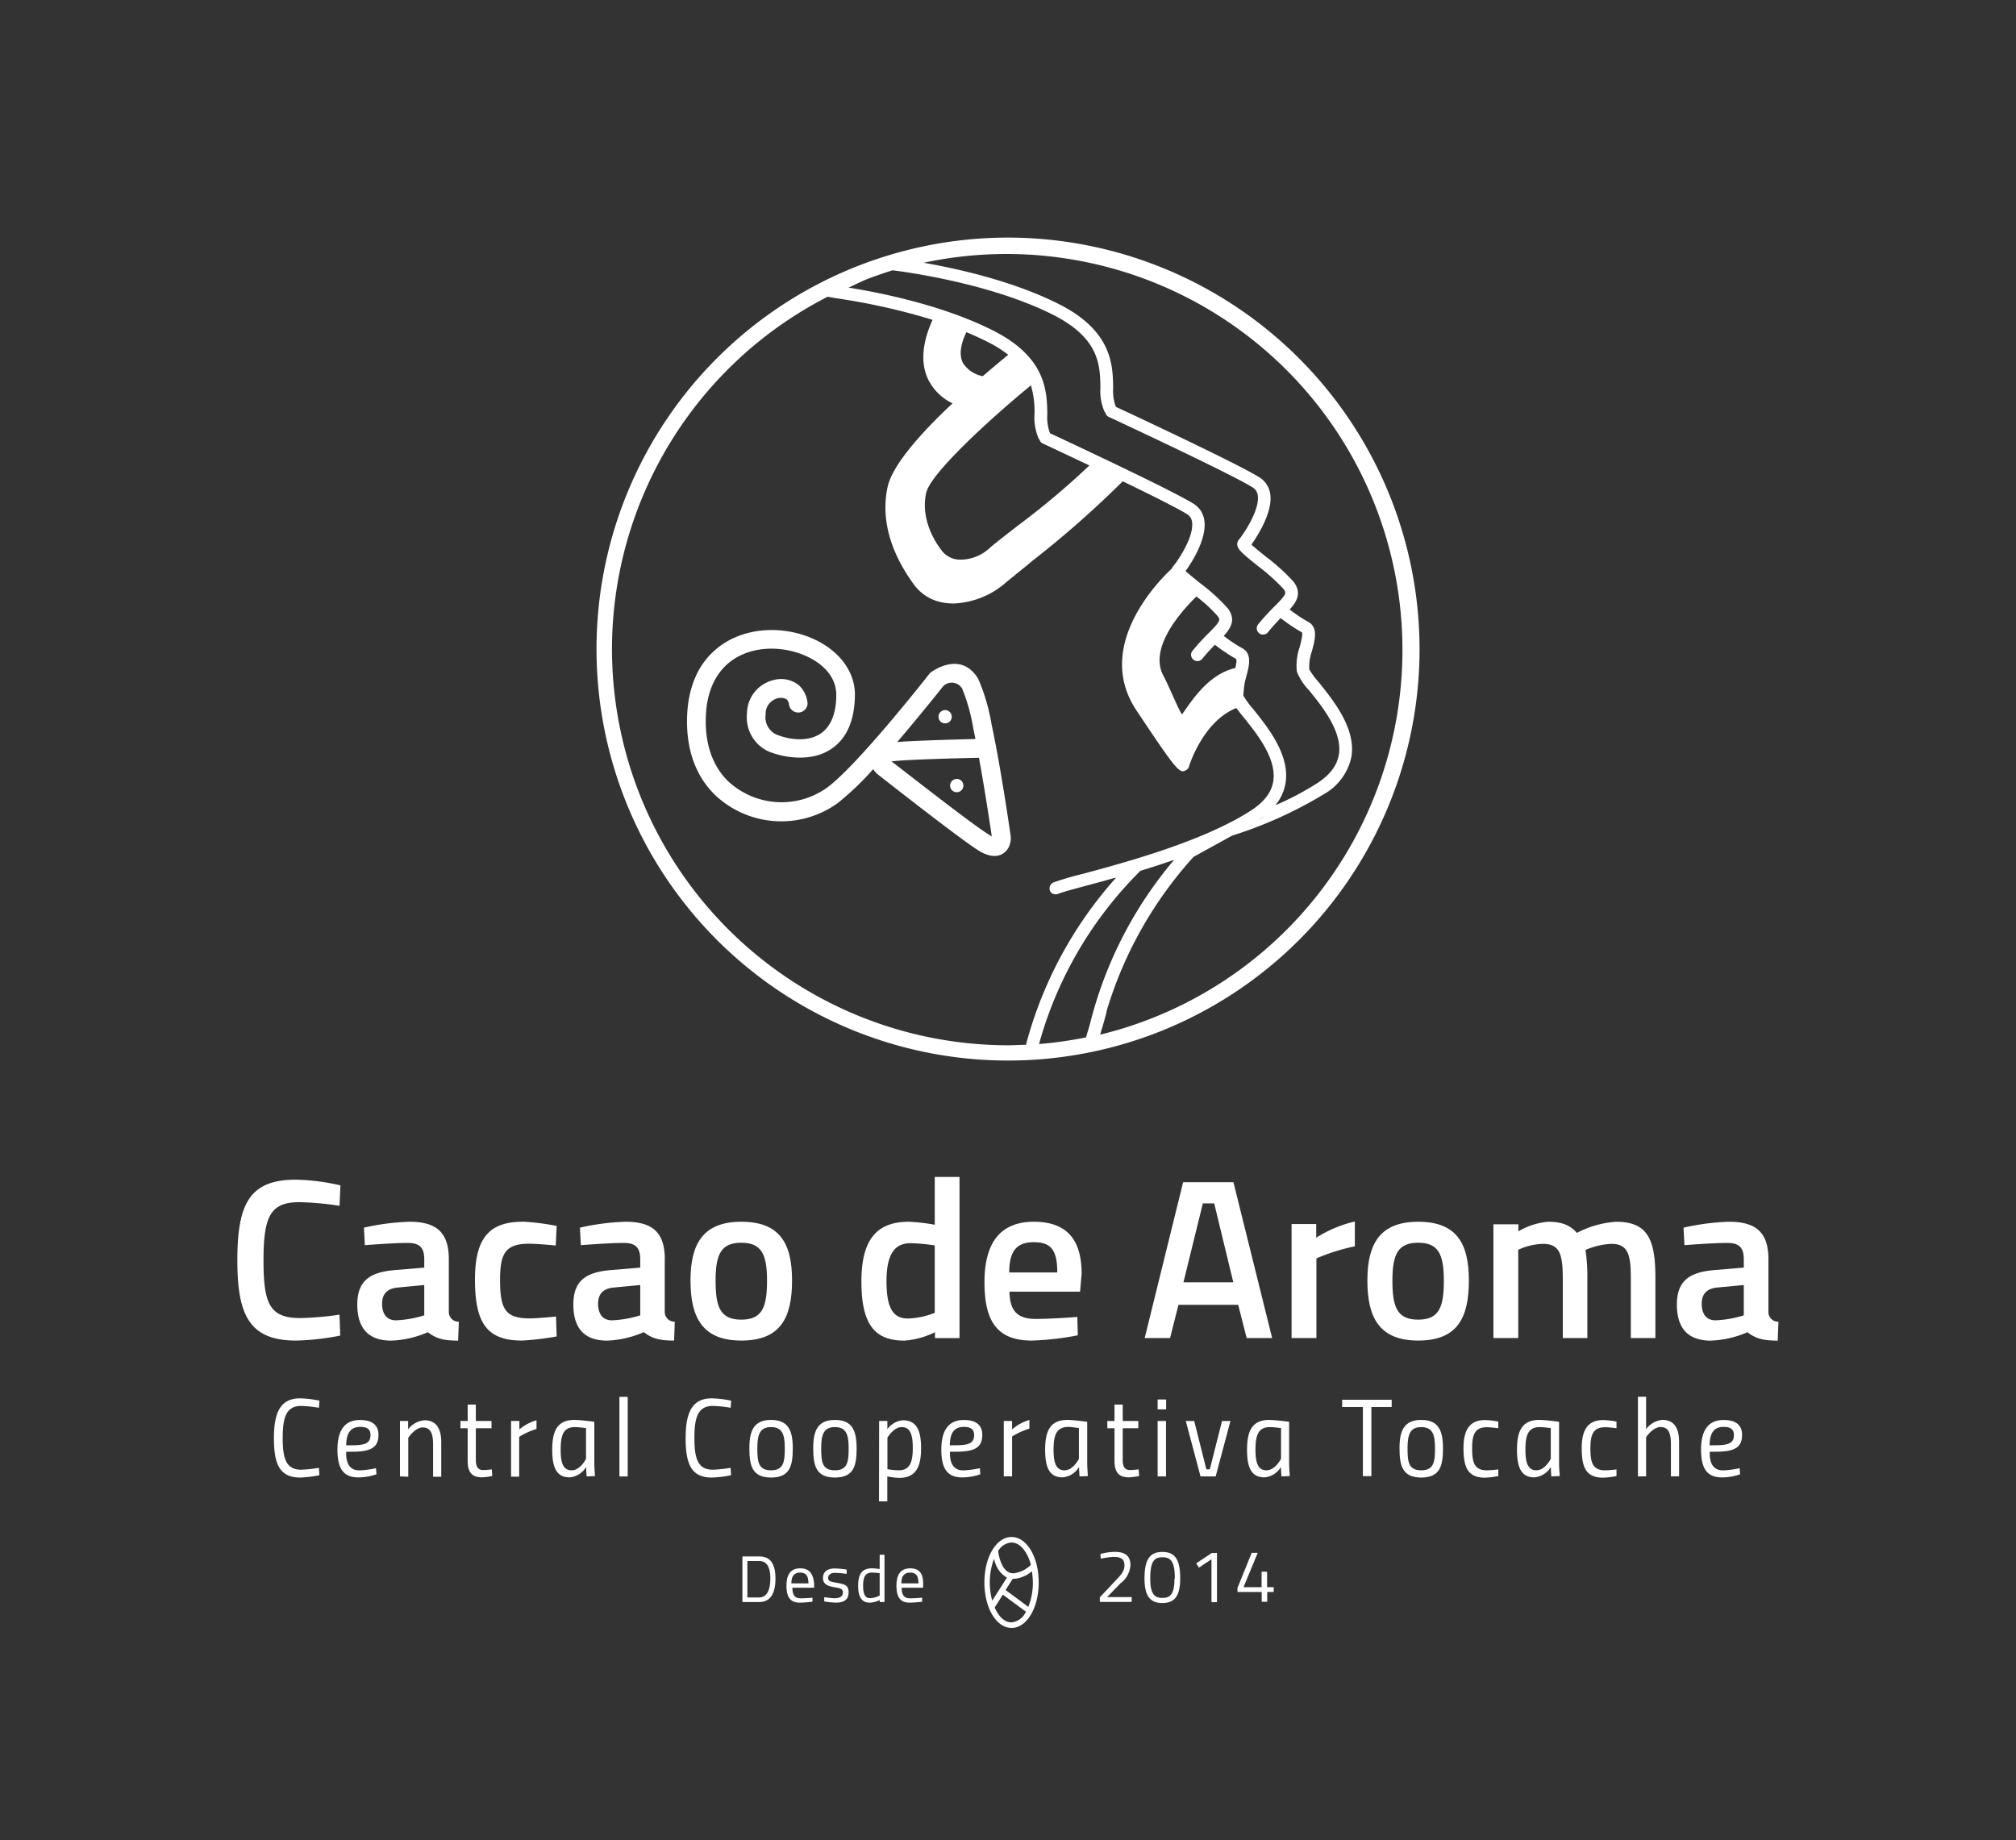 <svg xmlns="http://www.w3.org/2000/svg" id="Capa_1" data-name="Capa 1" viewBox="0 0 303.73 277.3"><rect x="0" y="0" width="303.73" height="277.3" fill="#333333" stroke="none"/><defs><style>.cls-1,.cls-2{fill:#fff;}.cls-2{fill-rule:evenodd;}</style></defs><title>logo_cacao de aroma</title><path class="cls-1" d="M48.12,222.28a16.49,16.49,0,0,1-2.92.35c-3.21,0-3.93-2.26-3.93-5.93s.85-6,3.93-6a15.62,15.62,0,0,1,2.93.35l-.08,1.07a19,19,0,0,0-2.69-.28c-2.28,0-2.77,1.82-2.77,4.82s.45,4.79,2.79,4.79a21.28,21.28,0,0,0,2.67-.28Z"></path><path class="cls-1" d="M56.65,221.22l.07.92a8.35,8.35,0,0,1-2.73.47c-2.2,0-3.15-1.25-3.15-4.19,0-2.77,1-4.46,3.39-4.46,1.7,0,2.79.65,2.79,2.24,0,2-1.29,2.54-4,2.54h-.87V219c0,1.57.6,2.55,2,2.55A13.8,13.8,0,0,0,56.65,221.22ZM53,217.77c2,0,2.82-.3,2.82-1.55,0-.92-.58-1.22-1.55-1.22-1.5,0-2.09,1-2.11,2.77Z"></path><path class="cls-1" d="M60.26,222.46v-8.35h1.23l0,1.25A3.48,3.48,0,0,1,63.93,214c1.82,0,2.55,1.28,2.55,3.32v5.19H65.25v-4.84c0-1.79-.44-2.59-1.57-2.59s-2.17,1.55-2.17,1.55v5.88Z"></path><path class="cls-1" d="M71.69,215.2V220c0,.93.29,1.5,1.09,1.5.5,0,1.32-.1,1.32-.1l.06,1a10,10,0,0,1-1.53.2c-1.69,0-2.17-.94-2.17-2.52V215.2H69.37v-1.09h1.09v-2.47h1.23v2.47h2.36v1.09Z"></path><path class="cls-1" d="M77,214.11h1.25v1.27A7,7,0,0,1,80.83,214v1.31a10.81,10.81,0,0,0-2.61,1.19v6H77Z"></path><path class="cls-1" d="M83.2,218.45c0-2.65.63-4.5,3.34-4.5.95,0,3,.28,3,.28v6.18c0,.78.1,2,.1,2l-1.25.05s-.08-.77-.08-1.43a3.21,3.21,0,0,1-2.44,1.57C83.88,222.63,83.2,221.19,83.2,218.45Zm1.27,0c0,1.84.31,3.09,1.65,3.09s2.17-1.74,2.17-1.74v-4.62s-1.15-.15-1.6-.15C84.88,215,84.47,216.22,84.47,218.45Z"></path><path class="cls-1" d="M93.32,210.47h1.25v12H93.32Z"></path><path class="cls-1" d="M110.14,222.28a16.34,16.34,0,0,1-2.92.35c-3.2,0-3.92-2.26-3.92-5.93s.85-6,3.92-6a15.65,15.65,0,0,1,2.94.35l-.08,1.07a19,19,0,0,0-2.69-.28c-2.29,0-2.77,1.82-2.77,4.82s.45,4.79,2.78,4.79a21.28,21.28,0,0,0,2.68-.28Z"></path><path class="cls-1" d="M119.44,218.2c0,2.64-.41,4.43-3.27,4.43s-3.27-1.79-3.27-4.43.68-4.25,3.27-4.25S119.44,215.55,119.44,218.2Zm-1.2,0c0-2.12-.42-3.17-2.07-3.17s-2.07,1.05-2.07,3.17.17,3.34,2.07,3.34S118.24,220.24,118.24,218.2Z"></path><path class="cls-1" d="M129.06,218.2c0,2.64-.42,4.43-3.27,4.43s-3.27-1.79-3.27-4.43.68-4.25,3.27-4.25S129.06,215.55,129.06,218.2Zm-1.2,0c0-2.12-.42-3.17-2.07-3.17s-2.07,1.05-2.07,3.17.16,3.34,2.07,3.34S127.86,220.24,127.86,218.2Z"></path><path class="cls-1" d="M132.45,214.11h1.24v1.24A3.23,3.23,0,0,1,136,214c2.17,0,2.77,1.63,2.77,4.24,0,2.85-.85,4.44-3.29,4.44a9.94,9.94,0,0,1-1.8-.22v3.76h-1.25Zm1.25,2.51v4.75a11.44,11.44,0,0,0,1.69.17c1.67,0,2.13-1.18,2.13-3.35,0-1.76-.26-3.16-1.65-3.16C134.65,215,133.7,216.62,133.7,216.62Z"></path><path class="cls-1" d="M147.63,221.22l.06.92a8.26,8.26,0,0,1-2.72.47c-2.2,0-3.15-1.25-3.15-4.19,0-2.77,1-4.46,3.38-4.46,1.71,0,2.79.65,2.79,2.24,0,2-1.28,2.54-4,2.54h-.87V219c0,1.57.61,2.55,2,2.55A14,14,0,0,0,147.63,221.22Zm-3.69-3.45c2,0,2.82-.3,2.82-1.55,0-.92-.59-1.22-1.56-1.22-1.5,0-2.08,1-2.1,2.77Z"></path><path class="cls-1" d="M151.23,214.11h1.25v1.27a7,7,0,0,1,2.61-1.43v1.31a10.81,10.81,0,0,0-2.61,1.19v6h-1.25Z"></path><path class="cls-1" d="M157.46,218.45c0-2.65.64-4.5,3.34-4.5.95,0,3,.28,3,.28v6.18c0,.78.1,2,.1,2l-1.25.05s-.08-.77-.08-1.43a3.18,3.18,0,0,1-2.44,1.57C158.15,222.63,157.46,221.19,157.46,218.45Zm1.27,0c0,1.84.32,3.09,1.65,3.09s2.17-1.74,2.17-1.74v-4.62S161.4,215,161,215C159.15,215,158.73,216.22,158.73,218.45Z"></path><path class="cls-1" d="M169.15,215.2V220c0,.93.28,1.5,1.08,1.5.5,0,1.32-.1,1.32-.1l.07,1a10.15,10.15,0,0,1-1.54.2c-1.68,0-2.17-.94-2.17-2.52V215.2h-1.08v-1.09h1.08v-2.47h1.24v2.47h2.35v1.09Z"></path><path class="cls-1" d="M174.41,210.87h1.28v1.49h-1.28Zm0,3.24h1.26v8.35h-1.26Z"></path><path class="cls-1" d="M179.92,214.11l1.83,7.28h.52l1.84-7.28h1.27l-2.23,8.35h-2.28l-2.22-8.35Z"></path><path class="cls-1" d="M187.88,218.45c0-2.65.64-4.5,3.34-4.5.95,0,3,.28,3,.28v6.18c0,.78.1,2,.1,2l-1.25.05s-.08-.77-.08-1.43a3.18,3.18,0,0,1-2.44,1.57C188.57,222.63,187.88,221.19,187.88,218.45Zm1.27,0c0,1.84.32,3.09,1.65,3.09S193,219.8,193,219.8v-4.62s-1.15-.15-1.6-.15C189.57,215,189.15,216.22,189.15,218.45Z"></path><path class="cls-1" d="M202.21,210.91h7.46V212h-3.06v10.42h-1.28V212h-3.12Z"></path><path class="cls-1" d="M217.4,218.2c0,2.64-.42,4.43-3.27,4.43s-3.28-1.79-3.28-4.43.69-4.25,3.28-4.25S217.4,215.55,217.4,218.2Zm-1.2,0c0-2.12-.42-3.17-2.07-3.17s-2.07,1.05-2.07,3.17.16,3.34,2.07,3.34S216.2,220.24,216.2,218.2Z"></path><path class="cls-1" d="M225.73,214.2l0,1s-1.12-.15-1.72-.15c-1.72,0-2.22,1-2.22,3.12s.28,3.37,2.22,3.37c.6,0,1.72-.13,1.72-.13l0,1a12.84,12.84,0,0,1-2,.24c-2.63,0-3.24-1.62-3.24-4.46s1-4.22,3.26-4.22A12,12,0,0,1,225.73,214.2Z"></path><path class="cls-1" d="M228.55,218.45c0-2.65.64-4.5,3.34-4.5,1,0,3,.28,3,.28v6.18c0,.78.1,2,.1,2l-1.26.05s-.08-.77-.08-1.43a3.18,3.18,0,0,1-2.44,1.57C229.24,222.63,228.55,221.19,228.55,218.45Zm1.27,0c0,1.84.32,3.09,1.65,3.09s2.17-1.74,2.17-1.74v-4.62s-1.15-.15-1.6-.15C230.24,215,229.82,216.22,229.82,218.45Z"></path><path class="cls-1" d="M243.54,214.2l0,1s-1.11-.15-1.72-.15c-1.71,0-2.21,1-2.21,3.12s.28,3.37,2.21,3.37c.61,0,1.72-.13,1.72-.13l0,1a12.64,12.64,0,0,1-2,.24c-2.64,0-3.24-1.62-3.24-4.46s1-4.22,3.25-4.22A11.8,11.8,0,0,1,243.54,214.2Z"></path><path class="cls-1" d="M246.77,222.46v-12H248v4.88a3.48,3.48,0,0,1,2.42-1.4c1.84,0,2.55,1.28,2.55,3.3v5.21h-1.23v-4.84c0-1.79-.44-2.59-1.57-2.59s-2.17,1.52-2.17,1.52v5.91Z"></path><path class="cls-1" d="M262.09,221.22l.07.92a8.26,8.26,0,0,1-2.72.47c-2.2,0-3.16-1.25-3.16-4.19,0-2.77,1-4.46,3.39-4.46,1.71,0,2.79.65,2.79,2.24,0,2-1.28,2.54-4,2.54h-.87V219c0,1.57.6,2.55,2,2.55A13.78,13.78,0,0,0,262.09,221.22Zm-3.69-3.45c2,0,2.83-.3,2.83-1.55,0-.92-.59-1.22-1.56-1.22-1.5,0-2.08,1-2.1,2.77Z"></path><path class="cls-1" d="M51.19,198.08a45.29,45.29,0,0,1-6,.52c-4.63,0-5.49-2.27-5.49-8.71,0-6.65,1.06-8.75,5.39-8.75a43.88,43.88,0,0,1,6.06.55l.14-3.08a32.29,32.29,0,0,0-6.72-.86c-7,0-8.81,3.67-8.81,12.14,0,8,1.64,12.1,8.81,12.1a37.36,37.36,0,0,0,6.69-.75l-.11-3.16Z"></path><path class="cls-1" d="M67.62,189.75c0-3.91-1.71-5.66-5.9-5.66a35.43,35.43,0,0,0-6.89.89l.14,2.64s4.15-.34,6.44-.34c1.68,0,2.51.58,2.51,2.47V191l-4.43.37c-3.67.31-5.66,1.54-5.66,5.18S55.55,202,58.94,202a15.1,15.1,0,0,0,5.52-1.27c1.27,1,2.47,1.27,4.56,1.27l.11-2.84a1.48,1.48,0,0,1-1.51-1.58v-7.82Zm-3.7,3.87v4.57a16.38,16.38,0,0,1-4.26.75c-1.44,0-2.09-1-2.09-2.5s.79-2.3,2.37-2.44l4-.38Z"></path><path class="cls-1" d="M78.73,184.09c-5.11,0-7.17,2.57-7.17,8.71,0,6.59,1.82,9.19,7.1,9.19a41.68,41.68,0,0,0,5.21-.62l-.1-3s-2.71.28-4,.28c-3.71,0-4.43-1.48-4.43-5.87,0-3.94.83-5.38,4.39-5.38,1.31,0,4,.27,4,.27l.14-2.95a36.56,36.56,0,0,0-5.14-.65Z"></path><path class="cls-1" d="M100.16,189.75c0-3.91-1.71-5.66-5.9-5.66a35.43,35.43,0,0,0-6.89.89l.14,2.64s4.15-.34,6.44-.34c1.68,0,2.51.58,2.51,2.47V191l-4.43.37c-3.67.31-5.65,1.54-5.65,5.18s1.71,5.45,5.1,5.45A15.18,15.18,0,0,0,97,200.72c1.26,1,2.46,1.27,4.56,1.27l.1-2.84a1.48,1.48,0,0,1-1.51-1.58v-7.82Zm-3.7,3.87v4.57a16.38,16.38,0,0,1-4.26.75c-1.44,0-2.09-1-2.09-2.5s.79-2.3,2.37-2.44l4-.38Z"></path><path class="cls-1" d="M111.68,184.09c-5.73,0-7.65,3.29-7.65,8.85s1.79,9.05,7.65,9.05,7.65-3.36,7.65-9.05-1.92-8.85-7.65-8.85Zm0,14.75c-3.19,0-3.87-1.92-3.87-5.9s.85-5.69,3.87-5.69,3.88,1.71,3.88,5.69-.69,5.9-3.88,5.9Z"></path><path class="cls-1" d="M144.56,177.34h-3.73v7.2a28.56,28.56,0,0,0-3.91-.45c-4.91,0-7.14,2.78-7.14,9,0,6.61,2.1,8.91,6.49,8.91a12.33,12.33,0,0,0,4.59-1.27v.89h3.7V177.34Zm-7.71,21.33c-2.09,0-3.29-1.2-3.29-5.59,0-3.91,1.09-5.76,3.63-5.76a27.11,27.11,0,0,1,3.64.34v10.15a11.86,11.86,0,0,1-4,.86Z"></path><path class="cls-1" d="M156,198.73c-2.85,0-3.88-1.37-3.91-4.11h10.63l.24-2.67c0-5.35-2.4-7.86-7.2-7.86s-7.44,2.85-7.44,9.12c0,6,2,8.78,7.13,8.78a42.55,42.55,0,0,0,6.93-.79l-.07-2.77s-3.6.3-6.31.3Zm-3.95-7c0-3.29,1.17-4.56,3.71-4.56s3.53,1.13,3.53,4.56Z"></path><path class="cls-1" d="M172.48,201.61h3.8l1.27-5h9l1.27,5h3.84l-5.83-23.48h-7.58l-5.79,23.48Zm8.74-20.29h1.71l2.88,11.89H178.3l2.92-11.89Z"></path><path class="cls-1" d="M194.59,201.61h3.74v-12a30.32,30.32,0,0,1,5.79-1.82v-3.74a19.09,19.09,0,0,0-5.82,2.44v-2.06h-3.71v17.14Z"></path><path class="cls-1" d="M213.66,184.09c-5.73,0-7.65,3.29-7.65,8.85s1.78,9.05,7.65,9.05,7.64-3.36,7.64-9.05-1.92-8.85-7.64-8.85Zm0,14.75c-3.19,0-3.88-1.92-3.88-5.9s.86-5.69,3.88-5.69,3.87,1.71,3.87,5.69-.68,5.9-3.87,5.9Z"></path><path class="cls-1" d="M228.74,201.61v-13.3a9.48,9.48,0,0,1,3.71-.89c2.57,0,3,1.58,3,5.38v8.81h3.7v-8.88a27.34,27.34,0,0,0-.28-4.39,11.13,11.13,0,0,1,3.91-.92c2.51,0,2.92,1.68,2.92,5.11v9.08h3.7v-9.18c0-5.83-1.27-8.34-5.93-8.34a14.89,14.89,0,0,0-5.9,1.68c-1-1.16-2.26-1.68-4.35-1.68a10.76,10.76,0,0,0-4.46,1.44v-1.06H225v17.14Z"></path><path class="cls-1" d="M266.43,189.75c0-3.91-1.72-5.66-5.9-5.66a35.43,35.43,0,0,0-6.89.89l.14,2.64s4.14-.34,6.44-.34c1.68,0,2.5.58,2.5,2.47V191l-4.42.37c-3.67.31-5.66,1.54-5.66,5.18s1.72,5.45,5.11,5.45a15.1,15.1,0,0,0,5.52-1.27c1.27,1,2.47,1.27,4.56,1.27l.11-2.84a1.48,1.48,0,0,1-1.51-1.58v-7.82Zm-3.71,3.87v4.57a16.26,16.26,0,0,1-4.25.75c-1.44,0-2.09-1-2.09-2.5s.79-2.3,2.37-2.44l4-.38Z"></path><path class="cls-1" d="M114.37,234.52h-2.44a.07.07,0,0,0-.08.07v6.72a.08.08,0,0,0,.08.08h2.44c1.63,0,2.46-1.19,2.46-3.53S116,234.52,114.37,234.52Zm0,.69c1.14,0,1.69.87,1.69,2.65s-.57,2.84-1.69,2.84H112.6v-5.49Z"></path><path class="cls-1" d="M120.55,236.31c-1.37,0-2.06.87-2.06,2.6s.56,2.56,2,2.57c.75,0,1.84-.13,1.85-.13a.08.08,0,0,0,.07-.08l0-.47a.09.09,0,0,0,0-.06l0,0s-1.07.09-1.77.09c-.88,0-1.25-.46-1.26-1.6h3.21a.07.07,0,0,0,.07-.07l0-.47C122.53,237.06,121.9,236.31,120.55,236.31Zm-1.32,2.27c0-1.11.44-1.62,1.32-1.62s1.24.46,1.25,1.62Z"></path><path class="cls-1" d="M126,238.48h0c-1.08-.18-1.23-.32-1.23-.74s.35-.75,1.07-.75a15.62,15.62,0,0,1,1.66.15h.06a.14.14,0,0,0,0-.06l0-.51a.08.08,0,0,0-.06-.08,13.72,13.72,0,0,0-1.72-.16c-1.14,0-1.79.52-1.79,1.43s.67,1.23,1.69,1.39,1.31.3,1.31.8-.34.87-1.24.87c-.48,0-1.55-.16-1.57-.16h0a.09.09,0,0,0,0,.06l0,.51a.08.08,0,0,0,.06.08,13.71,13.71,0,0,0,1.67.17c1.32,0,1.94-.5,1.94-1.57S127.24,238.69,126,238.48Z"></path><path class="cls-1" d="M133.19,234.26h-.58a.08.08,0,0,0-.08.07v2.09a8.15,8.15,0,0,0-1.14-.11c-1.47,0-2.1.79-2.1,2.64,0,2.25,1,2.53,1.77,2.53a3.34,3.34,0,0,0,1.47-.4v.23a.09.09,0,0,0,.08.08h.58a.08.08,0,0,0,.07-.08v-7A.07.07,0,0,0,133.19,234.26Zm-2.07,6.55c-.54,0-1.08-.22-1.08-1.86,0-1.44.37-2,1.37-2a10.34,10.34,0,0,1,1.12.1v3.36A3.53,3.53,0,0,1,131.12,240.81Z"></path><path class="cls-1" d="M137.13,236.31c-1.37,0-2.07.87-2.07,2.6s.57,2.56,1.95,2.57c.75,0,1.85-.13,1.86-.13s.07,0,.06-.08l0-.47a.14.14,0,0,0,0-.06l-.06,0s-1.06.09-1.76.09c-.88,0-1.25-.46-1.27-1.6H139a.08.08,0,0,0,.08-.07l0-.47C139.11,237.06,138.48,236.31,137.13,236.31Zm-1.33,2.27c0-1.11.44-1.62,1.33-1.62s1.23.46,1.25,1.62Z"></path><path class="cls-1" d="M170.45,240.64H166.8l2-2.06a3.7,3.7,0,0,0,1.51-2.75c0-1.36-.75-2-2.36-2a9,9,0,0,0-2.11.3.08.08,0,0,0-.05.08l.05.58,0,.06h.06a10.4,10.4,0,0,1,1.9-.26c1.15,0,1.61.37,1.61,1.28s-.57,1.48-1.43,2.39l-2.28,2.41a.08.08,0,0,0,0,.05v.57a.09.09,0,0,0,.08.08h4.65a.08.08,0,0,0,.07-.08v-.59A.07.07,0,0,0,170.45,240.64Z"></path><path class="cls-1" d="M175.12,233.84c-1.91,0-2.69,1.15-2.69,4,0,2.59.81,3.7,2.7,3.7s2.68-1.14,2.68-3.7C177.81,235,177.05,233.84,175.12,233.84Zm1.83,4c0,2.44-.7,2.93-1.82,2.93s-1.84-.49-1.84-2.92c0-2.69.67-3.21,1.83-3.21S177,235.12,177,237.8Z"></path><path class="cls-1" d="M183.25,234h-.68l-2.3,1.52a.09.09,0,0,0,0,.11l.32.53a.09.09,0,0,0,.05,0,.07.07,0,0,0,.06,0l1.82-1.22v6.39a.09.09,0,0,0,.08.08h.67a.09.09,0,0,0,.08-.08V234A.08.08,0,0,0,183.25,234Z"></path><path class="cls-1" d="M191.81,239.15h-.91v-2.26a.07.07,0,0,0-.07-.07h-.69a.07.07,0,0,0-.07.07v2.26h-2.72l2.11-5.1a.06.06,0,0,0,0-.07.06.06,0,0,0-.06,0h-.75a.08.08,0,0,0-.07,0l-2.14,5.28a0,0,0,0,0,0,0v.53a.09.09,0,0,0,.08.08h3.57v1.4a.08.08,0,0,0,.07.08h.69a.08.08,0,0,0,.07-.08v-1.4h.91a.08.08,0,0,0,.07-.08v-.61A.07.07,0,0,0,191.81,239.15Z"></path><path class="cls-1" d="M152.4,231.59c-2.29,0-4.09,3-4.09,6.85s1.8,6.85,4.09,6.85,4.09-3,4.09-6.85S154.69,231.59,152.4,231.59Zm-2,2.08a2.5,2.5,0,0,1,2-1.25c1.22,0,2.33,1.26,2.9,3.3l0,.09-.08.07a4.4,4.4,0,0,1-2.54,1.18,1.52,1.52,0,0,1-.6-.11c-1.32-.53-1.66-2.9-1.69-3.17v-.06Zm-1,7.17a10.58,10.58,0,0,1-.28-2.4,10.18,10.18,0,0,1,.48-3.11l.15-.44.14.44a3.94,3.94,0,0,0,1.67,2.29l.15.08-2.22,3.48Zm5.09,2.15a2.62,2.62,0,0,1-2.11,1.46c-1,0-1.88-.8-2.5-2.2l0-.07,1.21-1.9,3.51,2.59Zm.45-.87-3.44-2.54,1.07-1.68h.09a4.66,4.66,0,0,0,2.63-1l.21-.14,0,.24a10.87,10.87,0,0,1,.11,1.48,9.63,9.63,0,0,1-.63,3.49Z"></path><path class="cls-2" d="M151.87,35.8a62,62,0,1,0,62,62A62.06,62.06,0,0,0,151.87,35.8Zm37.59,49.44a29.74,29.74,0,0,1,3.91,3.5c.46.61.49.78-1.32,2.6a34.7,34.7,0,0,0-2.48,2.71.95.95,0,1,0,1.48,1.19c.67-.83,1.31-1.51,1.89-2.11a25.6,25.6,0,0,0,3.17,2.13c.26.13-.14,1.63-.31,2.27a8.31,8.31,0,0,0-.41,3.68,8.64,8.64,0,0,0,1.86,2.83c2,2.48,5,6.23,4.47,9.63-.27,1.66-1.34,3.09-3.3,4.36a43.84,43.84,0,0,1-6.27,3.3h0a7.06,7.06,0,0,0,1.53-3.34c.68-4.23-2.65-8.37-4.85-11.12a13.53,13.53,0,0,1-1.5-2.05v-.06a16.12,16.12,0,0,1,.22-2l.18-.69c.45-1.68,1-3.59-.63-4.43a22.71,22.71,0,0,1-2.73-1.82c1.14-1.25,1.84-2.53.6-4.17a28.64,28.64,0,0,0-4.22-3.83c-.72-.58-1.64-1.32-2.14-1.78,1.06-1.42,3.11-4.78,2.86-7.39a3.5,3.5,0,0,0-1.67-2.76c-3.32-2.07-19.39-9.58-21.63-10.62,0,0,0,0,0-.07a6.86,6.86,0,0,1-.38-2.83c-.06-3.38-.15-8.49-8.1-12.53-7.63-3.88-17.2-5.77-22-6.53h0l.24,0c.81-.4,1.62-.78,2.44-1.15,1.35-.52,2.71-1,4.1-1.43,1.19.14,14.59,1.83,24.26,6.74,6.93,3.53,7,7.6,7.06,10.87a7.83,7.83,0,0,0,.63,3.72.5.5,0,0,0,.12.13.94.94,0,0,0,.51.63c.18.08,18.28,8.5,21.67,10.62a1.62,1.62,0,0,1,.78,1.26c.29,2.29-2.33,6-2.77,6.51a1.15,1.15,0,0,0-.33.8C186.41,82.74,187.09,83.33,189.46,85.24Zm-25.23,69c-.21.72-.43,1.46-.62,2.07a58.94,58.94,0,0,1-7.07,1,58.78,58.78,0,0,1,15.28-26.1l0,0,.58-.18.39-.12,1.48-.47.4-.13,1.27-.43.36-.12.6-.21a61,61,0,0,0-12.68,24.71S164.24,154.21,164.23,154.22Zm27.92-32.89a8.22,8.22,0,0,1-.63.71.46.46,0,0,1,.07-.07l0,0a6,6,0,0,0,.53-.6ZM179.81,99.4a.94.94,0,0,0,1.33-.14,28.37,28.37,0,0,1,1.9-2.11,26.21,26.21,0,0,0,3.16,2.12c.17.09.06.75-.08,1.38-4.3,1-6.79,5.33-8.05,7-.64-1-1.83-4-2.82-5.89-2.32-4.43,3.38-10.3,5-11.88a22.81,22.81,0,0,1,3.17,2.91c.45.59.49.77-1.16,2.44l0,0-.13.13a34.7,34.7,0,0,0-2.48,2.71A.94.94,0,0,0,179.81,99.4ZM155.32,58.06a14.16,14.16,0,0,1,.54,4.3,7.85,7.85,0,0,0,.63,3.72.8.8,0,0,0,.13.19.92.92,0,0,0,.5.56l.5.23,6.51,3.07a118.44,118.44,0,0,1-10.85,9.12c-1.54,1.2-3,2.33-4.08,3.23a6.47,6.47,0,0,1-4.79,1.84,3.5,3.5,0,0,1-2.4-1.2c-.81-1-3.39-4.58-2.48-8.83C140.14,71.4,149,63.25,155.32,58.06Zm-9.7-8c1.09.46,2.16.94,3.18,1.46a18.31,18.31,0,0,1,3.1,1.94c-.82.67-2.19,1.79-3.83,3.22a4.55,4.55,0,0,1-3-2C144.49,53.49,144.68,51.94,145.62,50ZM92.2,97.79a59.7,59.7,0,0,1,32.49-53.08l1.3.23a97.79,97.79,0,0,1,14.51,3.25c-1.56,3.46-1.81,6.43-.73,8.84a7.78,7.78,0,0,0,3.74,3.74C139,65,134.44,70,133.72,73.4c-1.51,7.07,2.7,12.91,4.08,14.83a6.9,6.9,0,0,0,4.75,2.63,8.32,8.32,0,0,0,1.12.07,12.72,12.72,0,0,0,8-3.26c1.2-1,2.5-2,3.85-3.15a151,151,0,0,0,13.63-12c3.9,1.89,7.64,3.75,9.31,4.72l.36.22a1.6,1.6,0,0,1,.78,1.26c.29,2.29-2.33,6-2.77,6.51a1.19,1.19,0,0,0-.26.42C175,87.1,164.66,97.15,171.19,107c5.22,7.85,6.27,9.21,7,9.21a1.1,1.1,0,0,0,.46-.14,1,1,0,0,0,.52-.69c.19-.61,2.29-6.79,7.1-8.7.28.39.64.85,1.1,1.41,2,2.48,5,6.23,4.46,9.63-.27,1.66-1.34,3.08-3.29,4.36-7.16,4.67-19.05,7.88-25.44,9.6a45.83,45.83,0,0,0-4.41,1.29,1,1,0,0,0-.5,1.25.77.77,0,0,0,.19.28l.07.06a.74.74,0,0,0,.21.13.2.2,0,0,0,.08,0,.87.87,0,0,0,.32.06h0a1,1,0,0,0,.37-.07c.56-.24,2.15-.67,4.16-1.21l1.09-.3.47-.12.85-.23.5-.14.88-.25.56-.15.18,0a61.11,61.11,0,0,0-13.55,25.15c-.89,0-1.78.07-2.68.07A59.74,59.74,0,0,1,92.2,97.79ZM191,122.51l-.21.18Zm-.68.56c-.25.19-.5.37-.77.55C189.85,123.44,190.1,123.26,190.35,123.07Zm-1,.73-1.18.72h0l.22-.13C188.68,124.19,189,124,189.3,123.8Zm-2.39,1.4-.22.12h0l.18-.1Zm-1.61.82-.2.1h0Zm-1.66.79h0Zm-1.33.58-.42.18Zm-1.84.75-.22.09Zm-1.82.7,0,0Zm-12.91,27c.41-1.34.89-3,1-3.63h0a60.33,60.33,0,0,1,13.06-23.1l5.81-3.2a63.37,63.37,0,0,0,13.85-6.26,8.43,8.43,0,0,0,4.13-5.65c.67-4.23-2.66-8.37-4.86-11.12a14,14,0,0,1-1.49-2,7.17,7.17,0,0,1,.4-2.78c.44-1.69,1-3.6-.64-4.44a22.19,22.19,0,0,1-2.72-1.82c1.13-1.25,1.84-2.52.6-4.17a29.91,29.91,0,0,0-4.23-3.83c-.71-.58-1.63-1.32-2.13-1.78,1-1.42,3.11-4.79,2.86-7.39a3.54,3.54,0,0,0-1.68-2.76c-3.31-2.07-19.38-9.58-21.63-10.62,0,0,0-.05,0-.07a6.86,6.86,0,0,1-.38-2.83c-.06-3.38-.15-8.49-8.1-12.53-6.86-3.49-15.31-5.37-20.45-6.27a59.66,59.66,0,0,1,26.62,116.3Z"></path><path class="cls-2" d="M152.27,126s-1-7.12-2.22-13.57h0v0c-.22-1.13-.43-2.24-.66-3.28a29.37,29.37,0,0,0-2-6.84c-2.66-4.46-7.15-1-7.15-1a1.67,1.67,0,0,0-.23.23s-10.75,13.74-15.43,17.16a12.46,12.46,0,0,1-2.8,1.47,11.83,11.83,0,0,1-12-2.38c-2.23-2.13-3.65-5.43-3.43-10,.16-3.52,1.36-6,3.14-7.64,2.67-2.43,6.59-2.87,9.94-2,3.56.91,6.61,3.28,6.56,6.6,0,3.06-1,4.86-2.35,5.78-2.11,1.4-5.07.84-6.79.09a2.86,2.86,0,0,1-1.5-2.94,2.42,2.42,0,0,1,1.67-2.43,1.79,1.79,0,0,1,1.51.14,1.16,1.16,0,0,1,.33.72,1.41,1.41,0,0,0,2.81-.11,4.18,4.18,0,0,0-1.28-2.72,4.28,4.28,0,0,0-3.93-.79,5.21,5.21,0,0,0-3.92,5,5.65,5.65,0,0,0,3.19,5.71c2.4,1,6.52,1.64,9.46-.32,2-1.31,3.55-3.75,3.61-8.08.07-4.56-3.79-8.13-8.67-9.38-4.24-1.09-9.16-.42-12.53,2.65-2.25,2-3.86,5.16-4.07,9.6-.26,5.64,1.58,9.63,4.31,12.22A14.53,14.53,0,0,0,126.22,121a43.79,43.79,0,0,0,5.34-5.11,3.72,3.72,0,0,0,.42.56l.15.14s12.6,9.92,15.34,11.59c1.79,1.09,2.9.85,3.53.5a2.42,2.42,0,0,0,1.08-1.28,3.43,3.43,0,0,0,.21-1.14A1.1,1.1,0,0,0,152.27,126ZM142.1,103.4a1.82,1.82,0,0,1,2.85.34,27.32,27.32,0,0,1,1.68,6c.11.52.22,1.06.33,1.61-2.88.07-8.73.23-11.78.45C138.54,107.87,141.5,104.15,142.1,103.4Zm6.83,22.32c-2.39-1.45-12.41-9.31-14.62-11,2.32-.28,10.16-.48,13.18-.54.93,5.08,1.7,10.29,1.93,11.84A3.8,3.8,0,0,1,148.93,125.72Z"></path><path class="cls-2" d="M142.47,107a1,1,0,1,0,.91,1.15A1,1,0,0,0,142.47,107Z"></path><path class="cls-2" d="M144.21,117.37a1,1,0,1,0,.92,1.16A1,1,0,0,0,144.21,117.37Z"></path></svg>